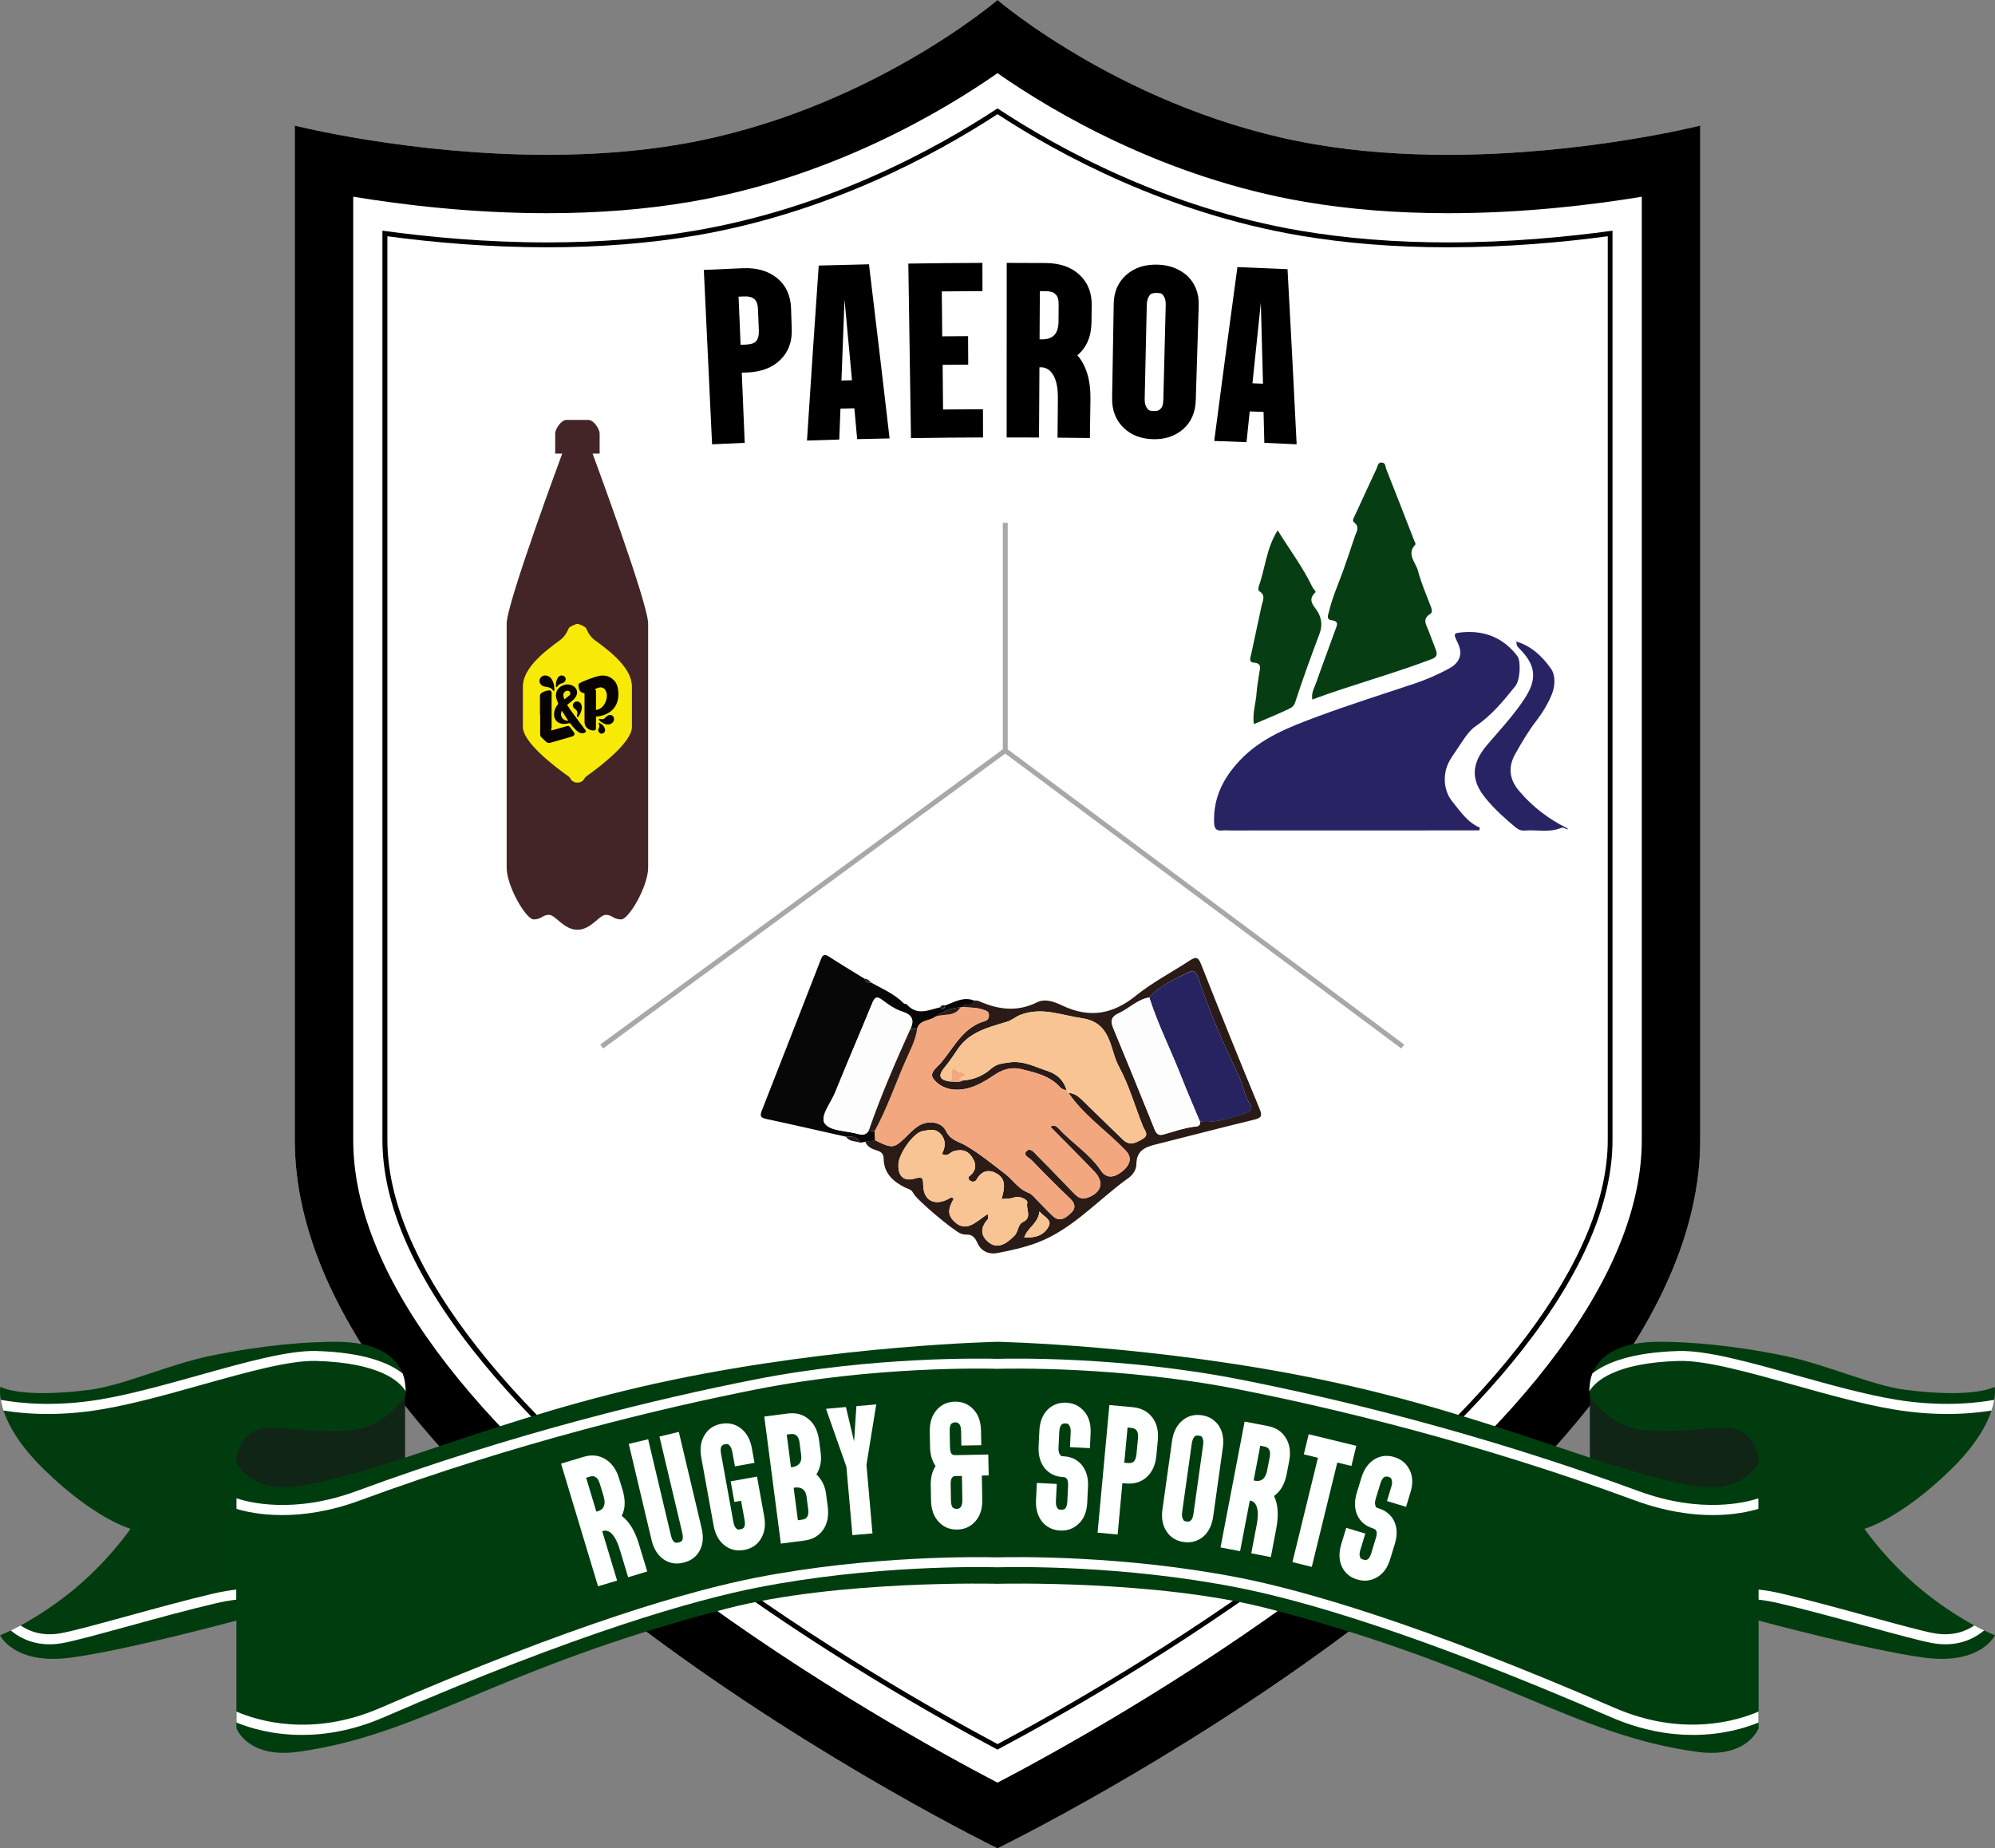 <?xml version="1.0" encoding="UTF-8"?> <svg xmlns="http://www.w3.org/2000/svg" xmlns:xlink="http://www.w3.org/1999/xlink" version="1.1" id="Layer_1" x="0px" y="0px" viewBox="0 0 285.46 264.48" style="enable-background:new 0 0 285.46 264.48;" xml:space="preserve"><rect x="0" y="0" width="285.46" height="264.48" fill="#808080" stroke="none"/> <style type="text/css"> .st0{fill:#FFFFFF;} .st1{fill:#013C0E;} .st2{fill:#102516;} .st3{fill:#003D0E;} .st4{fill:#FEFFFF;} .st5{fill:#432527;} .st6{fill:#F7EA06;} .st7{fill:#080200;} .st8{fill:#282363;} .st9{fill:#073D12;} .st10{fill:#2A1B16;} .st11{fill:#070707;} .st12{fill:#F3A77F;} .st13{fill:#F8C493;} .st14{fill:#272260;} .st15{fill:#FDFDFD;} .st16{fill:#A8A8A8;} </style> <g> <path class="st0" d="M188.15,20.65C161.52,16.1,142.73,0,142.73,0s-18.79,16.1-45.42,20.65s-55.13-2.68-55.13-2.68s0,92.7,0,145.15 s100.55,101.38,100.55,101.38s100.55-48.93,100.55-101.38s0-145.15,0-145.15S214.79,25.19,188.15,20.65z"></path> </g> <g> <path d="M142.73,16.34c8.97,5.86,24.31,14.14,43.2,17.36c6.57,1.12,13.71,1.69,21.24,1.69c8.48,0,16.39-0.71,22.88-1.58v129.3 c0,16.79-15.86,37.93-44.66,59.52c-16.87,12.65-33.99,22.33-42.65,26.95c-8.67-4.63-25.78-14.31-42.65-26.95 c-28.8-21.59-44.66-42.73-44.66-59.52V33.81c6.48,0.87,14.4,1.58,22.88,1.58c7.52,0,14.67-0.57,21.24-1.69 C118.42,30.48,133.76,22.19,142.73,16.34 M142.73,0c0,0-18.79,16.1-45.42,20.65c-6.37,1.09-12.85,1.5-19.01,1.5 c-19.62,0-36.12-4.18-36.12-4.18s0,92.7,0,145.15s100.55,101.38,100.55,101.38s100.55-48.93,100.55-101.38s0-145.15,0-145.15 s-16.5,4.18-36.12,4.18c-6.17,0-12.64-0.41-19.01-1.5C161.52,16.1,142.73,0,142.73,0L142.73,0z"></path> </g> <g> <path class="st0" d="M142.73,15.51c8.85,5.83,24.27,14.26,43.31,17.5c6.53,1.11,13.63,1.68,21.12,1.68 c8.79,0,16.98-0.77,23.57-1.68v130.1c0,9.04-4.35,19.16-12.92,30.07c-7.61,9.69-18.39,19.79-32.03,30.02 c-17.12,12.83-34.48,22.61-43.06,27.17c-8.51-4.53-25.69-14.19-42.76-26.96c-13.72-10.25-24.56-20.38-32.22-30.11 c-8.64-10.96-13.02-21.12-13.02-30.2V33.01c6.6,0.91,14.78,1.68,23.57,1.68c7.49,0,14.59-0.56,21.12-1.68 C118.46,29.76,133.88,21.34,142.73,15.51 M142.73,0c0,0-18.79,16.1-45.42,20.65c-6.37,1.09-12.85,1.5-19.01,1.5 c-19.62,0-36.12-4.18-36.12-4.18s0,92.7,0,145.15s100.55,101.38,100.55,101.38s100.55-48.93,100.55-101.38s0-145.15,0-145.15 s-16.5,4.18-36.12,4.18c-6.17,0-12.64-0.41-19.01-1.5C161.52,16.1,142.73,0,142.73,0L142.73,0z"></path> </g> <g> <path d="M142.73,10.47c7.91,5.52,23.83,14.98,44.02,18.42c6.3,1.07,13.17,1.62,20.42,1.62c10.86,0,20.76-1.2,27.75-2.36v134.96 c0,18.66-16.16,40.62-46.73,63.51c-18.72,14.01-37.69,24.42-45.46,28.48c-7.77-4.06-26.75-14.46-45.46-28.48 c-30.57-22.89-46.73-44.85-46.73-63.51V28.15c7,1.15,16.89,2.36,27.75,2.36c7.25,0,14.12-0.54,20.42-1.62 C118.9,25.45,134.82,15.98,142.73,10.47 M142.73,0c0,0-18.79,16.1-45.42,20.65c-6.37,1.09-12.85,1.5-19.01,1.5 c-19.62,0-36.12-4.18-36.12-4.18s0,92.7,0,145.15c0,52.44,100.55,101.38,100.55,101.38s100.55-48.93,100.55-101.38 c0-52.44,0-145.15,0-145.15s-16.5,4.18-36.12,4.18c-6.17,0-12.64-0.41-19.01-1.5C161.52,16.1,142.73,0,142.73,0L142.73,0z"></path> </g> <g> <g> <path class="st1" d="M227.49,199.8c0,0-1.52-7.79,9.91-7.79c3.98,0,10.13,0.4,18.04,2.03c5.79,1.2,12.47,4.23,17.1,4.83 c10.06,1.3,12.87-0.42,12.87-0.42s1.02,4.74-6.27,11.85c-7.28,7.11-12.36,8.47-12.36,8.47s3.41,5,8.89,9.31 c5.48,4.32,9.79,5.93,9.79,5.93s-2,4.23-9.96,3.22c-7.96-1.02-23.88-5.33-23.88-5.33l-23.29-28.37L227.49,199.8z"></path> <path class="st2" d="M251.62,209.32c0,0,0.17-3.81-3.51-4.91c-2.02-0.6-9.13,1.12-14.14,0.04c-4.14-0.89-6.48-4.66-6.48-4.66 v12.79l23.29,3.73L251.62,209.32z"></path> <path class="st0" d="M227.44,198.49c0.02-0.27,0.07-0.59,0.12-0.92c0.07-0.4,0.19-0.76,0.3-1.04c1.92-1.5,5.53-3,12.31-3.2 c4.01-0.12,10.22,1.62,16.8,3.46c4.85,1.36,9.86,2.76,14.25,3.49c6.43,1.07,11.51,0.52,14.13,0.04c-0.04,0.26-0.14,0.63-0.17,0.79 c-0.04,0.18-0.18,0.6-0.22,0.74c-1.55,0.25-3.69,0.49-6.32,0.49c-2.23,0-4.81-0.17-7.66-0.65c-4.46-0.74-9.51-2.16-14.4-3.53 c-6.47-1.81-12.58-3.52-16.37-3.41c-9.19,0.27-11.97,2.97-12.79,4.34C227.42,198.95,227.42,198.74,227.44,198.49z"></path> </g> <g> <path class="st1" d="M57.97,199.8c0,0,1.52-7.79-9.91-7.79c-3.98,0-10.13,0.4-18.04,2.03c-5.79,1.2-12.47,4.23-17.1,4.83 c-10.06,1.3-12.87-0.42-12.87-0.42s-1.02,4.74,6.27,11.85c7.28,7.11,12.36,8.47,12.36,8.47s-3.41,5-8.89,9.31 C4.3,232.4,0,234.01,0,234.01s2,4.23,9.96,3.22c7.96-1.02,23.88-5.33,23.88-5.33l23.29-28.37L57.97,199.8z"></path> <path class="st2" d="M33.83,209.32c0,0-0.17-3.81,3.51-4.91c2.02-0.6,9.13,1.12,14.14,0.04c4.14-0.89,6.48-4.66,6.48-4.66v12.79 l-23.29,3.73L33.83,209.32z"></path> <path class="st0" d="M30.45,228.06c-3.55,0.83-8.15,2.09-12.2,3.2c-4.31,1.18-8.03,2.2-9.61,2.47c-2.75,0.47-4.63-0.39-5.69-1.13 l0,0l-1.4,0.72c0.94,0.8,2.78,1.98,5.54,1.98c0.56,0,1.15-0.05,1.79-0.16c1.64-0.28,5.4-1.31,9.74-2.5 c4.04-1.11,8.62-2.36,12.15-3.18c1.18-0.28,2.21-0.45,3.05-0.55v-1.44C32.9,227.57,31.77,227.75,30.45,228.06z"></path> <path class="st0" d="M58.02,198.49c-0.02-0.27-0.07-0.59-0.12-0.92c-0.07-0.4-0.19-0.76-0.3-1.04c-1.92-1.5-5.53-3-12.31-3.2 c-4.01-0.12-10.22,1.62-16.8,3.46c-4.85,1.36-9.86,2.76-14.25,3.49c-6.43,1.07-11.51,0.52-14.13,0.04 c0.04,0.26,0.14,0.63,0.17,0.79c0.04,0.18,0.18,0.6,0.22,0.74c1.55,0.25,3.69,0.49,6.32,0.49c2.23,0,4.81-0.17,7.66-0.65 c4.46-0.74,9.51-2.16,14.4-3.53c6.47-1.81,12.58-3.52,16.37-3.41c9.19,0.27,11.97,2.97,12.79,4.34 C58.04,198.95,58.04,198.74,58.02,198.49z"></path> </g> <g> <path class="st3" d="M243.33,212.75c-12.11-1.61-29.21-10.08-53.86-15.24c-24.04-5.04-46.74-5.5-46.74-5.5s-22.7,0.47-46.74,5.5 c-24.65,5.16-41.75,13.63-53.86,15.24c-6.25,0.83-8.3-3.43-8.3-3.43v37.98c0,0,1.56,4.38,8.81,3.39 c17.87-2.46,28.37-11.95,61.31-20.49c16-4.15,38.78-3.56,38.78-3.56s22.78-0.59,38.78,3.56c32.93,8.54,43.44,18.04,61.31,20.49 c7.25,1,8.81-3.39,8.81-3.39v-37.98C251.62,209.32,249.57,213.58,243.33,212.75z"></path> <path class="st0" d="M234.47,213.38c-22.83-8.41-43.6-13.33-57.01-15.97c-16.94-3.34-32.91-3.01-34.73-2.96 c-1.82-0.05-17.79-0.38-34.73,2.96c-13.41,2.64-34.19,7.56-57.01,15.97c-9.06,3.34-15.56,1.57-17.15,1.03v1.51 c1.19,0.37,3.44,0.89,6.54,0.89c2.99,0,6.76-0.49,11.1-2.09c22.74-8.38,43.44-13.28,56.79-15.91c16.95-3.34,32.92-2.98,34.45-2.93 c1.54-0.04,17.5-0.41,34.45,2.93c13.36,2.63,34.06,7.53,56.79,15.91c4.35,1.6,8.12,2.09,11.1,2.09c3.1,0,5.35-0.53,6.54-0.89 v-1.51C250.03,214.95,243.53,216.71,234.47,213.38z"></path> <path class="st0" d="M231.06,244.41c-28.07-12.18-44.64-16.84-53.6-18.61c-16.58-3.27-32.34-3.01-34.73-2.94 c-2.39-0.06-18.15-0.33-34.73,2.94c-8.96,1.77-25.54,6.43-53.6,18.61c-9.82,4.26-17.64,1.79-20.56,0.52v1.57 c1.93,0.79,5.19,1.77,9.37,1.77c3.38,0,7.37-0.64,11.76-2.55c27.95-12.13,44.42-16.76,53.31-18.52 c16.54-3.26,32.27-2.98,34.45-2.92c2.18-0.06,17.91-0.35,34.45,2.92c8.89,1.75,25.36,6.39,53.31,18.52 c4.39,1.91,8.38,2.55,11.76,2.55c4.18,0,7.44-0.98,9.37-1.77v-1.57C248.7,246.19,240.88,248.66,231.06,244.41z"></path> </g> <path class="st0" d="M255,228.06c3.55,0.83,8.15,2.09,12.2,3.2c4.31,1.18,8.03,2.2,9.61,2.47c2.75,0.47,4.63-0.39,5.69-1.13l0,0 l1.4,0.72c-0.94,0.8-2.78,1.98-5.54,1.98c-0.56,0-1.15-0.05-1.79-0.16c-1.64-0.28-5.4-1.31-9.74-2.5 c-4.04-1.11-8.62-2.36-12.15-3.18c-1.18-0.28-2.21-0.45-3.05-0.55v-1.44C252.56,227.57,253.68,227.75,255,228.06z"></path> <g> <path class="st4" d="M86.4,219.05l-0.06,0.02l-0.17,0.05l2.13,7.06L85.57,227l-5.29-17.55l3.21-0.97c1.16-0.35,2.2-0.24,3.12,0.32 c0.92,0.56,1.58,1.47,1.96,2.73l0.52,1.71c0.43,1.44,0.39,2.67-0.13,3.68c1.07,0.8,1.89,2.14,2.46,4.03l1.19,3.93l-2.73,0.82 l-1.19-3.93c-0.39-1.3-0.87-2.14-1.44-2.53C86.98,219.07,86.7,219,86.4,219.05z M84.35,211.32l-0.48,0.15l1.46,4.85l0.14-0.04 l0.17-0.05c0.82-0.29,1.06-1.01,0.72-2.15l-0.52-1.71c-0.16-0.53-0.36-0.86-0.61-0.98C85.04,211.22,84.75,211.2,84.35,211.32z"></path> <path class="st4" d="M100.12,221.89c-0.48,0.9-1.26,1.47-2.34,1.73c-1.08,0.26-2.03,0.09-2.86-0.5c-0.83-0.59-1.39-1.5-1.69-2.74 l-3.26-13.76l2.77-0.66l3.26,13.76c0.12,0.5,0.29,0.82,0.5,0.96c0.11,0.1,0.3,0.12,0.59,0.05c0.27-0.06,0.45-0.17,0.54-0.32 c0.1-0.26,0.1-0.62-0.01-1.08l-3.26-13.76l2.77-0.66l3.26,13.76C100.69,219.92,100.6,220.99,100.12,221.89z"></path> <path class="st4" d="M103.71,221.17c-0.84-0.64-1.37-1.59-1.6-2.85l-1.77-9.78c-0.23-1.26-0.06-2.33,0.5-3.23 c0.53-0.85,1.32-1.37,2.37-1.56c1.05-0.19,1.97,0.02,2.77,0.63c0.84,0.64,1.37,1.59,1.6,2.85l0.38,2.1l-2.8,0.51l-0.38-2.1 c-0.07-0.36-0.18-0.64-0.33-0.82c-0.15-0.18-0.28-0.27-0.37-0.28c-0.09,0-0.21,0.01-0.34,0.03c-0.23,0.04-0.41,0.15-0.52,0.31 c-0.12,0.25-0.13,0.6-0.05,1.04l1.77,9.78c0.07,0.36,0.17,0.63,0.31,0.81c0.14,0.17,0.26,0.26,0.35,0.27 c0.09,0,0.2-0.01,0.34-0.03c0.25-0.05,0.43-0.14,0.52-0.28c0.14-0.21,0.17-0.56,0.08-1.05l-0.5-2.76l-0.96,0.17l-0.53-2.95 l3.77-0.68l1.03,5.71c0.23,1.26,0.06,2.33-0.5,3.23c-0.53,0.85-1.32,1.37-2.37,1.56C105.43,221.99,104.51,221.78,103.71,221.17z"></path> <path class="st4" d="M115.06,220.46l-3.33,0.43l-2.37-18.18l3.33-0.43c1.2-0.16,2.2,0.11,3.02,0.8c0.82,0.69,1.31,1.7,1.49,3.03 l0.23,1.78c0.15,1.16-0.05,2.2-0.61,3.1c0.77,0.73,1.24,1.67,1.39,2.84l0.23,1.78c0.17,1.33-0.05,2.43-0.66,3.31 C117.17,219.79,116.26,220.31,115.06,220.46z M113.07,205.22l-0.5,0.07l0.61,4.68l0.18-0.02l0.12-0.02 c0.89-0.18,1.28-0.74,1.16-1.68l-0.23-1.78c-0.07-0.55-0.23-0.9-0.47-1.06C113.77,205.23,113.49,205.17,113.07,205.22z M113.89,212.86l-0.15,0.02l-0.18,0.02l0.61,4.65l0.5-0.07c0.43-0.06,0.69-0.18,0.79-0.38c0.19-0.21,0.25-0.59,0.18-1.14 l-0.23-1.77C115.29,213.25,114.78,212.81,113.89,212.86z"></path> <path class="st4" d="M123.98,209.62l0.86,9.81l-2.87,0.25l-0.86-9.78l-2.9-8.24l-0.01-0.06l2.84-0.25l1.17,4.92l0.33-5.05 l2.84-0.25L123.98,209.62z"></path> <path class="st4" d="M136.98,218.88c-1.05,0.02-1.93-0.33-2.63-1.06c-0.73-0.77-1.1-1.79-1.13-3.07l-0.04-2.25 c-0.02-1.09,0.21-1.99,0.69-2.7c-0.51-0.75-0.77-1.65-0.79-2.7l-0.04-2.25c-0.02-1.3,0.31-2.33,1.01-3.11 c0.66-0.75,1.52-1.14,2.59-1.16c1.03-0.02,1.9,0.33,2.6,1.06c0.73,0.73,1.1,1.75,1.13,3.07l0.04,2.1l-2.85,0.05l-0.04-2.1 c-0.02-0.82-0.29-1.23-0.82-1.22c-0.12,0-0.21,0.01-0.28,0.04c-0.07,0.02-0.15,0.06-0.25,0.13c-0.1,0.06-0.17,0.19-0.22,0.37 c-0.05,0.19-0.07,0.42-0.06,0.71l0.04,2.25c0.01,0.29,0.03,0.52,0.09,0.71c0.05,0.18,0.13,0.31,0.24,0.37 c0.11,0.06,0.19,0.09,0.25,0.1c0.06,0.01,0.15,0.01,0.27,0.01l4.63-0.09l0.06,2.99l-0.98,0.02l0.06,3.46 c0.02,1.32-0.31,2.35-1.01,3.11C138.86,218.48,138.01,218.86,136.98,218.88z M137.64,211.21l-0.8,0.01l-0.18,0 c-0.44,0.03-0.65,0.43-0.63,1.22l0.04,2.25c0.01,0.29,0.03,0.52,0.09,0.71c0.05,0.18,0.13,0.31,0.23,0.37 c0.1,0.06,0.18,0.1,0.25,0.12c0.07,0.02,0.16,0.03,0.28,0.03c0.53-0.01,0.79-0.43,0.78-1.25L137.64,211.21z"></path> <path class="st4" d="M149.13,217.78c-0.65-0.81-0.95-1.86-0.89-3.13l0.12-2.44l2.85,0.14l-0.12,2.44 c-0.02,0.37,0.02,0.66,0.12,0.86c0.1,0.2,0.19,0.31,0.28,0.34c0.09,0.03,0.2,0.04,0.34,0.05c0.26,0.01,0.45-0.04,0.57-0.16 c0.19-0.18,0.29-0.51,0.32-1l0.11-2.31c0.02-0.47-0.05-0.81-0.22-1c-0.11-0.13-0.3-0.2-0.55-0.21c-1.05-0.05-1.9-0.46-2.56-1.24 c-0.65-0.81-0.95-1.86-0.89-3.13l0.11-2.25c0.06-1.27,0.46-2.28,1.19-3.03c0.73-0.71,1.61-1.03,2.66-0.98 c1.05,0.05,1.9,0.46,2.56,1.24c0.68,0.77,0.98,1.82,0.92,3.13l-0.1,2.13l-2.85-0.14l0.1-2.13c0.02-0.37-0.03-0.66-0.14-0.87 c-0.11-0.21-0.21-0.33-0.29-0.35c-0.09-0.02-0.2-0.04-0.34-0.05c-0.24-0.01-0.42,0.05-0.54,0.19c-0.19,0.18-0.29,0.51-0.32,1 l-0.11,2.25c-0.02,0.37,0.02,0.66,0.12,0.87c0.1,0.21,0.19,0.33,0.28,0.35c0.09,0.03,0.2,0.04,0.34,0.05 c1.05,0.05,1.9,0.45,2.56,1.2c0.67,0.82,0.98,1.85,0.92,3.1l-0.11,2.31c-0.06,1.32-0.47,2.33-1.22,3.03 c-0.73,0.71-1.62,1.03-2.66,0.98C150.64,218.97,149.79,218.55,149.13,217.78z"></path> <path class="st4" d="M161.07,212.28l-0.47-0.04l-0.68,7.35l-2.87-0.27l1.69-18.26l3.34,0.31c1.2,0.11,2.13,0.6,2.79,1.45 c0.66,0.86,0.92,1.95,0.8,3.28l-0.21,2.21c-0.12,1.31-0.58,2.33-1.37,3.05C163.3,212.09,162.29,212.39,161.07,212.28z M161.81,204.32l-0.47-0.04l-0.47,5.04l0.47,0.04c0.39,0.04,0.69-0.03,0.88-0.2c0.22-0.21,0.35-0.58,0.4-1.11l0.21-2.21 c0.05-0.53-0.02-0.91-0.19-1.13C162.48,204.48,162.2,204.36,161.81,204.32z"></path> <path class="st4" d="M169.39,220.67c-1.06-0.15-1.87-0.64-2.43-1.46c-0.6-0.87-0.81-1.94-0.63-3.2l1.38-9.84 c0.18-1.26,0.67-2.23,1.49-2.91c0.77-0.64,1.68-0.89,2.74-0.74c1.02,0.14,1.83,0.63,2.43,1.46c0.58,0.87,0.78,1.94,0.6,3.2 l-1.38,9.84c-0.18,1.26-0.66,2.23-1.46,2.91C171.33,220.56,170.41,220.81,169.39,220.67z M171.52,205.44 c-0.25-0.04-0.45,0-0.58,0.11c-0.22,0.26-0.35,0.59-0.41,1l-1.38,9.84c-0.05,0.37-0.03,0.66,0.06,0.88 c0.09,0.22,0.18,0.35,0.26,0.38c0.09,0.03,0.2,0.06,0.33,0.08c0.27,0.04,0.46-0.01,0.56-0.14c0.2-0.12,0.33-0.44,0.41-0.97 l1.38-9.84c0.05-0.37,0.04-0.66-0.04-0.88c-0.08-0.22-0.16-0.34-0.25-0.38C171.77,205.49,171.66,205.46,171.52,205.44z"></path> <path class="st4" d="M179.06,214.78l-0.06-0.01l-0.17-0.03l-1.39,7.24l-2.8-0.54l3.45-18.01l3.29,0.63 c1.19,0.23,2.06,0.8,2.62,1.73c0.56,0.92,0.71,2.03,0.46,3.33l-0.34,1.76c-0.28,1.48-0.89,2.54-1.82,3.2 c0.58,1.2,0.68,2.77,0.31,4.71l-0.77,4.03l-2.8-0.54l0.77-4.03c0.26-1.33,0.22-2.3-0.11-2.91 C179.56,215.06,179.34,214.87,179.06,214.78z M180.83,206.98l-0.5-0.1l-0.95,4.97l0.15,0.03l0.17,0.03 c0.86,0.12,1.41-0.4,1.63-1.57l0.34-1.76c0.1-0.55,0.08-0.93-0.08-1.15C181.49,207.21,181.24,207.05,180.83,206.98z"></path> <path class="st4" d="M187.26,205.24l6.81,1.66l-0.7,2.88l-2.02-0.49l-3.65,14.93l-2.77-0.68l3.65-14.93l-2.02-0.49L187.26,205.24z "></path> <path class="st4" d="M192.02,224.22c-0.44-0.95-0.47-2.03-0.1-3.26l0.71-2.33l2.73,0.83l-0.71,2.33 c-0.11,0.35-0.14,0.64-0.09,0.86c0.05,0.22,0.11,0.35,0.19,0.4c0.08,0.05,0.19,0.09,0.32,0.13c0.25,0.07,0.44,0.07,0.59-0.01 c0.22-0.13,0.41-0.42,0.55-0.9l0.67-2.21c0.14-0.45,0.15-0.79,0.03-1.02c-0.08-0.15-0.24-0.27-0.49-0.34 c-1-0.31-1.73-0.91-2.18-1.82c-0.44-0.95-0.47-2.03-0.1-3.26l0.66-2.16c0.37-1.22,1-2.1,1.89-2.65c0.88-0.51,1.82-0.61,2.82-0.3 c1,0.31,1.73,0.91,2.18,1.82c0.47,0.92,0.51,2,0.12,3.26l-0.62,2.04l-2.73-0.83l0.62-2.04c0.11-0.35,0.13-0.65,0.08-0.88 c-0.05-0.23-0.12-0.37-0.2-0.42c-0.08-0.05-0.19-0.09-0.32-0.13c-0.23-0.07-0.42-0.05-0.57,0.05c-0.22,0.13-0.41,0.42-0.55,0.9 l-0.66,2.16c-0.11,0.35-0.14,0.65-0.09,0.87c0.04,0.23,0.11,0.37,0.19,0.41c0.08,0.05,0.19,0.09,0.32,0.13 c1,0.31,1.73,0.9,2.19,1.79c0.45,0.96,0.5,2.03,0.13,3.23l-0.67,2.21c-0.38,1.26-1.02,2.14-1.92,2.64 c-0.88,0.51-1.82,0.61-2.82,0.3C193.2,225.74,192.47,225.13,192.02,224.22z"></path> </g> </g> <g> <g> <g> <path class="st5" d="M84.79,64.91h1.01c0,0,0-2.14,0-2.85c0-0.71-0.89-1.97-1.59-1.97c-0.7,0-1.59,0-1.59,0s-0.89,0-1.59,0 c-0.7,0-1.59,1.26-1.59,1.97c0,0.71,0,2.85,0,2.85h1.01c0,0-7.95,21.41-7.95,24.31c0,2.14,0,32.35,0,34.96 c0,2.61,2.75,7.39,3.87,7.39c1.12,0,1.29-0.69,2.22-0.65c0.93,0.04,2.09,2.13,4.03,2.13c1.94,0,3.1-2.09,4.03-2.13 c0.93-0.04,1.09,0.65,2.22,0.65s3.87-4.78,3.87-7.39c0-2.61,0-32.82,0-34.96C92.74,86.32,84.79,64.91,84.79,64.91z"></path> </g> <g> <path class="st6" d="M85.1,91.6c-0.9-0.65-1.19-1.69-1.3-1.79c-0.1-0.1-0.91-0.53-1.18-0.53s-1.08,0.42-1.18,0.53 c-0.1,0.1-0.4,1.14-1.3,1.79c-2.24,1.63-5.32,4-5.32,6.65c0,4.44,0,2.89,0,5.78c0,2.17,4.38,5.56,6.58,7.11 c0.15,0.11,0.34,0.51,0.47,0.6c0.49,0.34,0.75,0.23,0.75,0.23s0.26,0.11,0.75-0.23c0.13-0.09,0.32-0.49,0.47-0.6 c2.19-1.56,6.58-4.95,6.58-7.11c0-2.16,0-1.84,0-3.39c0-0.53,0-1.27,0-2.39C90.42,95.6,87.34,93.23,85.1,91.6z"></path> </g> <g> <g> <path class="st7" d="M85.28,102.55c0,0.06,0,0.12,0,0.18c0,0.51-0.01,1.02-0.01,1.53c0,0.15-0.07,0.23-0.21,0.26 c-0.55,0.09-1.19-0.27-1.36-0.8c-0.05-0.15-0.06-0.32-0.06-0.47c0-1.3,0-2.6,0-3.9c0-0.12-0.02-0.16-0.15-0.18 c-0.39-0.06-0.58-0.33-0.66-0.69c-0.03-0.12-0.03-0.25-0.05-0.38c-0.02-0.18,0.06-0.3,0.22-0.38c0.33-0.15,0.65-0.31,0.98-0.43 c0.54-0.2,1.08-0.41,1.63-0.54c0.84-0.2,1.63-0.03,2.25,0.61c0.35,0.36,0.51,0.82,0.58,1.3c0.1,0.67,0.07,1.32-0.18,1.96 c-0.28,0.73-0.81,1.23-1.51,1.56c-0.44,0.21-0.91,0.32-1.39,0.35C85.34,102.54,85.32,102.55,85.28,102.55z M85.28,101.61 c0.19-0.06,0.35-0.1,0.5-0.17c0.39-0.19,0.65-0.52,0.83-0.91c0.2-0.44,0.3-0.89,0.18-1.37c-0.09-0.35-0.25-0.65-0.63-0.76 c-0.36-0.11-0.68,0.05-0.99,0.2c-0.02,0.01-0.02,0.09-0.01,0.09c0.13,0.06,0.12,0.18,0.12,0.29c0,0.81,0,1.61,0,2.42 C85.28,101.46,85.28,101.52,85.28,101.61z"></path> </g> <g> <path class="st7" d="M77.26,102.33c0-0.91,0-1.82,0-2.73c0-0.19,0.07-0.33,0.23-0.44c0.33-0.23,0.71-0.34,1.11-0.37 c0.16-0.01,0.27,0.08,0.31,0.23c0.02,0.07,0.02,0.14,0.02,0.2c0,1.62,0,3.23,0,4.85c0,0.11-0.04,0.22-0.06,0.33 c-0.01,0.03-0.01,0.07-0.02,0.1c0.04,0,0.08,0.02,0.11,0.01c0.36-0.1,0.72-0.2,1.08-0.3c0.36-0.1,0.71-0.2,1.07-0.3 c0.18-0.05,0.33-0.02,0.45,0.14c0.19,0.25,0.38,0.5,0.56,0.75c0.2,0.28,0,0.52-0.25,0.59c-0.45,0.13-0.9,0.26-1.34,0.39 c-0.58,0.17-1.17,0.33-1.75,0.5c-0.23,0.07-0.44,0.06-0.62-0.11c-0.24-0.22-0.48-0.44-0.71-0.67c-0.12-0.12-0.17-0.28-0.16-0.45 c0-0.91,0-1.82,0-2.73C77.27,102.33,77.27,102.33,77.26,102.33z"></path> </g> <g> <path class="st7" d="M81.15,100.86c0.2,0.3,0.37,0.6,0.58,0.88c0.66,0.91,1.34,1.81,2.01,2.71c0.16,0.21,0.14,0.29-0.1,0.41 c-0.32,0.14-0.63,0.08-0.89-0.11c-0.23-0.16-0.43-0.37-0.63-0.58c-0.18-0.19-0.34-0.41-0.5-0.62c-0.06-0.08-0.11-0.09-0.2-0.07 c-0.37,0.11-0.74,0.16-1.12,0.07c-0.63-0.14-1.02-0.64-1.02-1.29c0-0.55,0.18-1.04,0.55-1.46c0.05-0.06,0.06-0.11,0.03-0.18 c-0.09-0.22-0.19-0.45-0.25-0.68c-0.23-0.79,0.16-1.56,0.93-1.86c0.5-0.2,0.99-0.18,1.46,0.08c0.55,0.3,0.72,0.89,0.44,1.45 c-0.17,0.32-0.42,0.56-0.7,0.79C81.55,100.56,81.36,100.7,81.15,100.86z M80.76,100.08c0.26-0.21,0.49-0.39,0.72-0.58 c0.04-0.03,0.06-0.08,0.08-0.12c0.11-0.22,0.02-0.44-0.22-0.51c-0.28-0.08-0.58,0.07-0.68,0.35 C80.54,99.5,80.64,99.76,80.76,100.08z M80.39,101.7c-0.16,0.37-0.17,0.72,0.06,1.04c0.2,0.29,0.51,0.4,0.86,0.41 C81.01,102.67,80.71,102.19,80.39,101.7z"></path> </g> <g> <path class="st7" d="M79.34,98.68c-0.02,0.05-0.03,0.16-0.08,0.18c-0.1,0.05-0.14-0.07-0.18-0.13 c-0.19-0.26-0.47-0.36-0.77-0.41c-0.19-0.03-0.39-0.07-0.57-0.13c-0.31-0.1-0.52-0.39-0.54-0.7c-0.02-0.33,0.16-0.62,0.45-0.76 c0.34-0.16,0.87-0.03,1.15,0.28c0.28,0.32,0.41,0.71,0.49,1.12C79.29,98.3,79.31,98.47,79.34,98.68z"></path> </g> <g> <path class="st7" d="M86.95,103.68c-0.35-0.01-0.68-0.19-0.98-0.41c-0.08-0.06-0.17-0.13-0.24-0.2 c-0.03-0.04-0.05-0.1-0.07-0.14c0.05-0.01,0.09-0.04,0.14-0.04c0.14,0,0.27,0.01,0.41,0.02c0.13,0.01,0.23-0.04,0.31-0.13 c0.09-0.09,0.17-0.19,0.27-0.26c0.1-0.08,0.22-0.15,0.34-0.19c0.29-0.08,0.55,0.05,0.66,0.28c0.14,0.28,0.07,0.63-0.18,0.83 C87.43,103.6,87.22,103.68,86.95,103.68z"></path> </g> <g> <path class="st7" d="M83.25,101.29c-0.03,0.43-0.2,0.87-0.49,1.26c-0.03,0.04-0.1,0.06-0.16,0.08 c-0.02-0.06-0.05-0.12-0.05-0.18c0-0.08,0.03-0.16,0.05-0.23c0.07-0.25-0.01-0.47-0.19-0.65c-0.07-0.07-0.15-0.13-0.22-0.19 c-0.25-0.21-0.29-0.53-0.11-0.77c0.17-0.23,0.56-0.3,0.81-0.14C83.16,100.65,83.26,100.92,83.25,101.29z"></path> </g> <g> <path class="st7" d="M80.38,96.66c0.27,0,0.5,0.17,0.56,0.41c0.05,0.23-0.08,0.5-0.31,0.62c-0.08,0.04-0.15,0.08-0.23,0.09 c-0.3,0.06-0.5,0.24-0.67,0.48c-0.03,0.04-0.08,0.06-0.12,0.09c-0.02-0.04-0.06-0.09-0.06-0.13c-0.03-0.44,0.03-0.86,0.27-1.23 C79.95,96.77,80.16,96.66,80.38,96.66z"></path> </g> <g> <path class="st7" d="M86.59,104.44c-0.02,0.27-0.14,0.46-0.35,0.52c-0.19,0.06-0.36,0.03-0.49-0.13 c-0.13-0.15-0.19-0.33-0.12-0.53c0.01-0.02,0.01-0.03,0.02-0.04c0.16-0.23,0.14-0.46,0.02-0.7c-0.02-0.03-0.01-0.08-0.01-0.12 c0.04,0,0.1-0.01,0.13,0.01c0.27,0.15,0.52,0.33,0.67,0.61C86.52,104.18,86.55,104.31,86.59,104.44z"></path> </g> </g> </g> <g> <g> <path class="st8" d="M211.66,118.83c-0.91,0-1.83,0-2.74,0c-10.92,0-21.83,0-32.75,0.01c-0.41,0-0.82-0.04-1.22,0 c-0.84,0.07-1.2-0.15-1.23-1.13c-0.12-3.54,1.3-6.36,3.68-8.89c3.08-3.27,7.12-4.79,11.14-6.29c4.56-1.69,9.21-3.16,13.83-4.7 c1.76-0.59,3.45-1.32,5.08-2.23c1.47-0.82,1.88-2.09,1.13-3.62c-0.64-1.32-0.65-1.38,0.7-1.5c3.21-0.28,5.87,0.82,7.84,3.41 c0.53,0.7,0.4,3.43-0.28,4.27c-1.69,2.1-3.35,4.17-5.67,5.74c-1.2,0.82-2.04,2.42-2.96,3.73c-0.52,0.73-1.04,1.53-1.27,2.38 c-0.46,1.66-0.16,3.41,0.87,4.69c1.13,1.39,2.16,2.99,3.95,3.74C211.73,118.59,211.7,118.71,211.66,118.83z"></path> </g> <g> <path class="st9" d="M187.77,100.1c-0.15-1,0.29-1.66,0.53-2.33c0.9-2.57,1.86-5.11,2.78-7.67c0.21-0.58,0.59-1.21-0.54-1.34 c-0.81-0.1-0.5-0.76-0.38-1.24c0.48-2.01,1.32-3.9,2.02-5.83c0.59-1.63,1.13-3.28,1.68-4.93c0.22-0.67,0.77-1.35-0.11-2.01 c-0.31-0.23-0.05-0.64,0.1-0.95c1.05-2.26,2.08-4.52,3.14-6.78c0.16-0.34,0.14-0.86,0.72-0.83c0.58,0.03,0.51,0.59,0.63,0.9 c1.35,3.38,2.66,6.79,3.98,10.18c0.08,0.21,0.28,0.56,0.21,0.64c-1.34,1.4,0.06,2.58,0.37,3.78c0.43,1.67,1.14,3.28,1.75,4.9 c0.17,0.44,0.43,1-0.01,1.27c-1.17,0.72-0.57,1.53-0.25,2.35c0.35,0.92,0.7,1.83,1.05,2.75c0.22,0.6,0.24,1.04-0.54,1.34 C199.29,96.44,193.5,97.98,187.77,100.1z"></path> </g> <g> <path class="st9" d="M182.82,75.89c1.75,2.84,3.65,5.34,5,8.18c0.12,0.25,0.55,0.54,0.37,0.72c-1.29,1.22,0.05,2.07,0.47,2.95 c0.5,1.03,0.53,1.9,0.14,2.96c-1.22,3.25-2.41,6.51-3.48,9.81c-0.21,0.64-0.65,0.81-1.02,0.99c-1.56,0.75-3.17,1.39-4.89,2.12 c-0.23-1.58,0.3-3.01,0.39-4.47c0.06-0.92,0.25-1.84,0.37-2.76c0.09-0.7,0.49-1.48-0.83-1.58c-0.73-0.05-0.38-0.83-0.29-1.29 c0.47-2.27,0.99-4.53,1.46-6.8c0.15-0.73,0.68-1.55-0.35-2.13c-0.11-0.06-0.13-0.45-0.06-0.64 C181.04,81.36,181.17,78.51,182.82,75.89z"></path> </g> <g> <path class="st8" d="M216.97,91.8c2.18,0.65,3.77,2.19,4.98,3.93c0.62,0.9,0.6,2.4,0.1,3.62c-0.57,1.39-1.34,2.66-2.26,3.85 c-1.14,1.47-2.06,3.07-2.97,4.68c-1.08,1.9-0.84,3.67,0.54,5.3c1.91,2.25,4.2,4.02,6.85,5.32c0.04,0.02,0.07,0.08,0.16,0.18 c-0.38,0-0.6-0.37-1.01-0.2c-1.67,0.7-3.44,0.23-5.15,0.37c-0.49,0.04-0.91-0.1-1.29-0.41c-1.56-1.28-3.05-2.63-4.33-4.19 c-2.03-2.47-2.23-4.8,0.19-7.64c1.65-1.94,3.39-3.8,4.86-5.89c0.36-0.52,0.72-1.05,1.02-1.61c1.13-2.14,1.07-4.01-1.29-6.33 c-0.37-0.36-0.41-0.61-0.37-1.01L216.97,91.8z"></path> </g> <g> <path class="st8" d="M216.99,91.78c-0.13-0.12-0.26-0.24-0.4-0.36c0.12,0.13,0.25,0.25,0.37,0.38L216.99,91.78z"></path> </g> </g> <g> <g> <g> <path class="st10" d="M139.38,143.17c0.22,0.02,0.47-0.01,0.67,0.08c2.75,1.23,5.48,1.6,8.32,0.19 c1.26-0.62,2.59-0.03,3.69,0.48c3.87,1.82,7.19,1.22,10.49-1.45c2.37-1.91,5.13-3.34,7.69-5.02c0.8-0.52,1.19-0.57,1.61,0.5 c2.74,6.94,5.53,13.85,8.39,20.74c0.47,1.14,0.11,1.32-0.88,1.56c-4.5,1.09-8.98,2.26-13.47,3.39 c-1.63,0.41-3.28,0.71-3.29,2.99c0,0.73-0.5,1.5-1.1,1.92c-4.37,3.11-7.96,7.34-13.12,9.29c-1.81,0.68-3.74,1.1-5.65,1.47 c-1.22,0.24-2.34-0.24-2.88-1.45c-0.34-0.78-0.77-1.25-1.66-1.19c-0.22,0.01-0.46-0.06-0.68-0.13c-0.93-0.3-6.37-4.84-6.83-5.8 c-0.28-0.58-0.78-0.6-1.23-0.83c-1.68-0.85-2.98-2.05-3.01-4.08c-0.01-0.76-0.37-1.01-0.97-1.2c-0.7-0.22-1.37-0.49-1.66-1.26 c0.47-0.06,0.95-0.13,1.42-0.19c2.65,1.26,2.65,1.25,4.95-1.03c0.41-0.4,0.85-0.8,1.34-1.09c1.34-0.78,3.2-0.54,3.84,0.78 c0.66,1.36,1.79,1.48,2.87,2.11c1.97,1.15,3.8,2.67,5.62,4.05c1.07,0.82,1.87,2.15,3.33,2.7c0.5,0.19,0.89,0.72,1.3,1.13 c0.74,0.73,1.43,1.52,2.2,2.22c1.02,0.92,1.86,0.17,2.57-0.48c0.67-0.62,0.65-1.3-0.1-2.02c-1.89-1.8-3.73-3.65-5.54-5.53 c-0.34-0.35-1.29-0.71-0.74-1.28c0.58-0.6,1.15,0.25,1.55,0.64c1.71,1.68,3.34,3.43,5.01,5.14c0.59,0.6,1.13,1.25,2.2,0.86 c1.98-0.72,2.42-2.2,0.96-3.73c-2.07-2.17-4.2-4.28-6.3-6.41c0.49-0.32,0.87-0.11,1.21,0.27c1.92,2.08,4.4,3.58,6.01,5.98 c0.87,1.3,2.01,0.95,3,0.19c1-0.77,1.64-1.88,0.61-2.98c-1.46-1.54-3.11-2.89-4.67-4.34c-1.31-1.21-2.56-2.48-3.56-3.96 c0.96,0.02,1.57,0.62,2.19,1.24c1.85,1.83,3.73,3.63,5.6,5.44c0.96,0.94,1.86,0.47,2.8-0.09c1-0.6,0.34-1.14,0.07-1.8 c-1.16-2.84-1.97-5.86-3.43-8.53c-1.38-2.52-0.99-6.33-5.34-6.96c-2.95-0.43-5.74-1.65-8.78-0.47 c-0.69,0.27-1.19,0.77-1.94,0.99c-2.6,0.79-5.34,1.42-7.02,3.92c-0.61,0.91-1.23,1.82-1.92,2.66c-1.02,1.23-0.56,1.76,0.81,1.96 c0.63-0.02,1.28,0.19,1.88-0.16c1.55-0.09,2.94-0.72,4.06-1.71c0.78-0.69,1.57-0.7,2.47-0.85c2.04-0.33,3.76,0.63,5.57,1.22 c1.38,0.45,2.33,1.37,2.73,2.8c-0.31-0.14-0.7-0.19-0.9-0.42c-1.47-1.68-3.55-2.14-5.54-2.63c-1.31-0.32-2.55-0.09-3.86,0.79 c-1.69,1.14-3.58,2.29-5.85,2.12c-1.21-0.09-2.31-0.69-2.93-1.54c-0.65-0.89,0.53-1.64,1.08-2.29c1.88-2.23,3.16-5.1,6.33-5.99 c0.39-0.11,0.6-0.53,0.52-0.99c-0.07-0.43-0.43-0.48-0.75-0.6c-1-0.37-2.04-0.31-3.08-0.39 C138,143.39,139.21,144.21,139.38,143.17z M164.45,142.74c-1.72,0.28-2.91,1.6-4.42,2.28c-0.99,0.45-1.17,1.06-0.75,2.07 c2.02,4.85,4,9.72,5.96,14.59c0.27,0.66,0.6,0.85,1.29,0.65c1.41-0.4,2.8-0.9,4.27-1.09c0.31-0.04,1.04,0.01,0.89-0.75 c2.25,0.23,4.33-0.49,6.42-1.18c0.67-0.22,1.26-0.6,0.72-1.38c-0.81-1.17-0.92-2.6-1.52-3.85c-2.16-4.53-4.2-9.12-5.76-13.91 c-0.21-0.65-0.63-1.46-1.24-1.16C168.24,140.06,166.04,140.94,164.45,142.74z M141.33,173.72c0.04,0.5,0.1,0.65,0.05,0.7 c-1.06,1.17-1.19,2.34,0.11,3.37c1.14,0.9,2.36,0.38,3.67-0.97c0.6-0.62,0.43-1.59,1.24-1.97c1.33-0.63,0.35-1.84,0.6-2.74 c0.11-0.39-1.02-1.07-1.97-0.73c-0.51,0.18-1.09,0.13-1.71,0.2c0.32-1.29,0.77-2.69-0.57-3.56c-1.12-0.73-2.27-0.59-3.02,0.79 c-0.17,0.32-0.72,0.43-1.05,0.02c-0.33-0.41,0.16-0.58,0.34-0.79c0.86-0.92,0.53-1.84-0.08-2.66c-0.62-0.83-1.54-0.94-2.52-0.63 c-0.5,0.16-0.87,0.86-1.63,0.36c0.49-0.96,0.61-1.92-0.18-2.83c-0.76-0.88-1.76-0.56-2.59-0.42c-1.3,0.21-3.36,3.17-3.46,4.64 c-0.12,1.76,0.69,2.61,2.33,2.15c1.14-0.33,1.19-0.06,1.21,0.96c0.03,2.17,1.6,2.99,3.57,1.98c0.23-0.12,0.45-0.41,0.79-0.04 c-0.51,0.93-1.03,1.95-0.19,2.95C138.12,176.71,139.7,174.76,141.33,173.72z M148.73,173.36c-0.17,1.73-1.73,2.33-2.17,3.72 c1.55,0.09,2.9-0.3,3.53-1.68C150.49,174.53,149.42,174.15,148.73,173.36z"></path> </g> <g> <path class="st11" d="M125.24,163.2c-0.47,0.06-0.95,0.13-1.42,0.19c-0.26,0.04-0.52,0.08-0.78,0.13 c-0.36-0.97-1.19-0.87-1.97-0.85c-3.83-0.86-7.66-1.74-11.49-2.56c-0.84-0.18-0.83-0.52-0.57-1.19 c2.83-7.2,5.63-14.41,8.44-21.61c0.22-0.56,0.45-0.88,1.13-0.44c1.69,1.1,3.43,2.14,5.15,3.2c0.09,0.49,0.41,0.6,0.85,0.5 c1.64,0.93,3.41,1.64,4.75,3.03c0.14,0.04,0.28,0.08,0.42,0.12c1.46,1.7,3.15,0.8,4.79,0.42c0.44,0.47,0.61,0.21,0.69-0.26 c1.35-0.47,2.63-1.31,4.16-0.7c-0.17,1.05-1.38,0.22-1.73,0.95c-0.07,0.06-0.15,0.07-0.24,0.04c-1.35,0.03-2.51,0.57-3.59,1.34 c-0.82,0.64-2.21,0.4-2.59,1.7c-0.32,0.01-0.64,0.02-0.97,0.04c0.59-1.28,0.26-2.02-1.16-2.48c-1.01-0.33-1.96-0.96-2.81-1.62 c-0.94-0.73-1.19-0.33-1.55,0.55c-1.72,4.21-3.54,8.39-5.24,12.61c-0.61,1.52-2.24,3.47-1.48,4.49c0.81,1.08,3.15,1,4.81,1.49 c0.65,0.19,1.11,0.07,1.47-0.49c0.28,0.02,0.56,0.04,0.84,0.06C125.18,162.3,125.21,162.75,125.24,163.2z"></path> </g> <g> <path class="st10" d="M121.06,162.66c0.79-0.01,1.61-0.11,1.97,0.85C122.37,163.26,121.52,163.41,121.06,162.66z"></path> </g> <g> <path class="st10" d="M124.57,140.55c-0.44,0.11-0.76,0-0.85-0.5C124.09,140.07,124.35,140.26,124.57,140.55z"></path> </g> <g> <path class="st10" d="M135.22,143.87c-0.08,0.47-0.25,0.73-0.69,0.26C134.68,143.83,134.93,143.81,135.22,143.87z"></path> </g> <g> <path class="st10" d="M129.74,143.71c-0.14-0.04-0.28-0.08-0.42-0.12C129.46,143.63,129.6,143.67,129.74,143.71z"></path> </g> <g> <path class="st12" d="M137.41,144.16c0.09,0.03,0.17,0.01,0.24-0.04c1.03,0.08,2.08,0.02,3.08,0.39 c0.32,0.12,0.68,0.18,0.75,0.6c0.08,0.47-0.13,0.88-0.52,0.99c-3.17,0.89-4.45,3.76-6.33,5.99c-0.55,0.65-1.73,1.4-1.08,2.29 c0.61,0.84,1.72,1.45,2.93,1.54c2.26,0.17,4.15-0.98,5.85-2.12c1.32-0.88,2.55-1.12,3.86-0.79c1.99,0.5,4.07,0.95,5.54,2.63 c0.2,0.23,0.6,0.29,0.9,0.42c0.09,0.11,0.17,0.23,0.26,0.34c1.01,1.48,2.25,2.75,3.56,3.96c1.56,1.44,3.21,2.8,4.67,4.34 c1.04,1.1,0.39,2.21-0.61,2.98c-0.99,0.77-2.13,1.11-3-0.19c-1.61-2.4-4.09-3.9-6.01-5.98c-0.35-0.37-0.72-0.58-1.21-0.27 c2.1,2.13,4.23,4.25,6.3,6.41c1.47,1.54,1.03,3.01-0.96,3.73c-1.07,0.39-1.61-0.26-2.2-0.86c-1.68-1.71-3.31-3.46-5.01-5.14 c-0.4-0.39-0.97-1.24-1.55-0.64c-0.56,0.57,0.39,0.93,0.74,1.28c1.81,1.88,3.65,3.73,5.54,5.53c0.75,0.71,0.78,1.39,0.1,2.02 c-0.71,0.65-1.55,1.41-2.57,0.48c-0.77-0.7-1.46-1.49-2.2-2.22c-0.41-0.4-0.8-0.93-1.3-1.13c-1.46-0.56-2.26-1.89-3.33-2.7 c-1.82-1.39-3.65-2.91-5.62-4.05c-1.07-0.62-2.21-0.75-2.87-2.11c-0.64-1.32-2.51-1.56-3.84-0.78 c-0.49,0.29-0.93,0.68-1.34,1.09c-2.3,2.28-2.29,2.28-4.95,1.03c-0.03-0.45-0.06-0.9-0.09-1.35c1.75-3.19,2.91-6.63,4.37-9.95 c0.66-1.52,1.49-3,1.72-4.69c0.38-1.3,1.77-1.06,2.59-1.7C135,144.99,136.58,145.58,137.41,144.16z"></path> </g> <g> <path class="st13" d="M152.89,156.41c-0.09-0.11-0.18-0.23-0.26-0.34c-0.4-1.43-1.35-2.35-2.72-2.8 c-1.81-0.59-3.53-1.55-5.57-1.22c-0.9,0.14-1.69,0.16-2.47,0.85c-1.12,0.99-2.5,1.62-4.06,1.71c-0.13-0.16-0.79-0.16-0.41-0.34 c1.36-0.67,0.56-0.66-0.17-0.86c-0.32-0.09-0.56-0.43-0.76-0.59c-0.69,0.58,0.04,1.4-0.54,1.95c-1.37-0.19-1.83-0.72-0.81-1.96 c0.7-0.84,1.32-1.75,1.92-2.66c1.67-2.5,4.42-3.13,7.02-3.92c0.75-0.23,1.25-0.73,1.94-0.99c3.04-1.18,5.83,0.04,8.78,0.47 c4.34,0.63,3.95,4.44,5.34,6.96c1.46,2.66,2.28,5.68,3.43,8.53c0.27,0.66,0.93,1.2-0.07,1.8c-0.93,0.56-1.83,1.03-2.8,0.09 c-1.87-1.81-3.74-3.62-5.6-5.44C154.45,157.04,153.84,156.43,152.89,156.41z"></path> </g> <g> <path class="st14" d="M164.45,142.74c1.59-1.81,3.79-2.68,5.87-3.71c0.6-0.3,1.02,0.5,1.24,1.16c1.56,4.78,3.6,9.37,5.76,13.91 c0.6,1.25,0.71,2.67,1.52,3.85c0.54,0.78-0.05,1.16-0.72,1.38c-2.08,0.69-4.16,1.41-6.42,1.17c-0.89-2.14-1.83-4.27-2.67-6.43 C167.54,150.27,165.69,146.63,164.45,142.74z"></path> </g> <g> <path class="st13" d="M141.33,173.72c-1.63,1.05-3.21,2.99-5.06,0.79c-0.84-1-0.32-2.02,0.19-2.95 c-0.33-0.37-0.55-0.08-0.79,0.04c-1.97,1.01-3.54,0.19-3.57-1.98c-0.01-1.02-0.07-1.29-1.21-0.96 c-1.63,0.47-2.44-0.39-2.33-2.15c0.1-1.47,2.16-4.43,3.46-4.64c0.83-0.13,1.83-0.46,2.59,0.42c0.79,0.91,0.67,1.87,0.18,2.83 c0.76,0.5,1.12-0.19,1.63-0.36c0.97-0.32,1.89-0.2,2.52,0.63c0.61,0.81,0.94,1.73,0.08,2.66c-0.19,0.2-0.68,0.37-0.34,0.79 c0.33,0.41,0.88,0.3,1.05-0.02c0.75-1.38,1.9-1.52,3.02-0.79c1.33,0.86,0.89,2.27,0.57,3.56c0.61-0.06,1.2-0.02,1.71-0.2 c0.95-0.34,2.08,0.34,1.97,0.73c-0.25,0.9,0.73,2.11-0.6,2.74c-0.8,0.38-0.64,1.35-1.24,1.97c-1.31,1.35-2.52,1.87-3.67,0.97 c-1.3-1.03-1.18-2.21-0.11-3.37C141.43,174.37,141.37,174.22,141.33,173.72z"></path> </g> <g> <path class="st15" d="M164.45,142.74c1.24,3.89,3.1,7.52,4.57,11.32c0.84,2.16,1.78,4.29,2.67,6.43 c0.15,0.76-0.58,0.71-0.89,0.75c-1.47,0.2-2.86,0.69-4.27,1.09c-0.69,0.2-1.02,0-1.29-0.65c-1.97-4.87-3.95-9.74-5.96-14.59 c-0.42-1-0.24-1.62,0.75-2.07C161.54,144.35,162.73,143.02,164.45,142.74z"></path> </g> <g> <path class="st13" d="M148.73,173.36c0.69,0.8,1.76,1.18,1.36,2.04c-0.63,1.38-1.98,1.77-3.53,1.68 C147,175.68,148.56,175.09,148.73,173.36z"></path> </g> <g> <path class="st12" d="M135.93,154.77c0.58-0.55-0.15-1.38,0.54-1.95c0.2,0.16,0.45,0.5,0.76,0.59c0.73,0.2,1.53,0.19,0.17,0.86 c-0.37,0.18,0.29,0.19,0.41,0.34C137.2,154.96,136.56,154.75,135.93,154.77z"></path> </g> <g> <path class="st15" d="M124.31,161.79c-0.36,0.56-0.81,0.68-1.47,0.49c-1.66-0.48-4-0.4-4.81-1.49 c-0.76-1.02,0.87-2.97,1.48-4.49c1.7-4.22,3.52-8.4,5.24-12.61c0.36-0.88,0.61-1.28,1.55-0.55c0.85,0.66,1.8,1.29,2.81,1.62 c1.42,0.46,1.75,1.2,1.16,2.48C128.11,152.02,126.03,156.83,124.31,161.79z"></path> </g> <g> <path class="st10" d="M124.31,161.79c1.72-4.96,3.8-9.77,5.96-14.54c0.32-0.01,0.64-0.02,0.97-0.04 c-0.23,1.69-1.06,3.17-1.72,4.69c-1.45,3.32-2.62,6.77-4.37,9.95C124.87,161.83,124.59,161.81,124.31,161.79z"></path> </g> <g> <path class="st10" d="M137.41,144.16c-0.83,1.42-2.41,0.83-3.59,1.34C134.9,144.73,136.06,144.2,137.41,144.16z"></path> </g> </g> </g> <g> <g> <path d="M106.92,53.3c-0.26,0.01-0.52,0.02-0.78,0.03c0.14,3.35,0.28,6.69,0.42,10.04c-1.56,0.07-3.11,0.13-4.67,0.21 c-0.39-8.32-0.78-16.63-1.18-24.95c1.86-0.09,3.73-0.17,5.59-0.25c2.01-0.08,3.65,0.4,4.91,1.43c1.26,1.04,1.91,2.47,1.98,4.29 c0.03,1.01,0.07,2.02,0.1,3.03c0.06,1.79-0.49,3.25-1.64,4.37C110.51,52.62,108.93,53.22,106.92,53.3z M106.47,42.42 c-0.26,0.01-0.53,0.02-0.79,0.03c0.1,2.3,0.19,4.59,0.29,6.89c0.26-0.01,0.52-0.02,0.78-0.03c0.65-0.03,1.12-0.17,1.4-0.44 c0.31-0.32,0.46-0.85,0.43-1.57c-0.04-1.01-0.08-2.02-0.12-3.03c-0.03-0.73-0.21-1.23-0.55-1.49 C107.61,42.51,107.13,42.39,106.47,42.42z"></path> </g> <g> <path d="M124.34,37.82c1,8.28,1.98,16.56,2.94,24.84c0,0.03,0,0.06,0,0.08c-1.54,0.03-3.08,0.06-4.63,0.1 c-0.13-1.47-0.26-2.94-0.4-4.41c-0.66,0.02-1.32,0.03-1.99,0.05c-0.06,1.47-0.12,2.95-0.17,4.42c-1.54,0.04-3.08,0.09-4.62,0.14 c0.54-8.35,1.1-16.7,1.68-25.04C119.55,37.93,121.94,37.87,124.34,37.82z M121.91,54.41c-0.35-3.85-0.71-7.69-1.07-11.54 c-0.15,3.86-0.3,7.72-0.44,11.58C120.91,54.43,121.41,54.42,121.91,54.41z"></path> </g> <g> <path d="M138.52,48.1c0.01,1.36,0.02,2.72,0.02,4.08c-1.22,0.01-2.44,0.02-3.66,0.03c0.02,2.13,0.04,4.26,0.06,6.39 c1.9-0.02,3.81-0.03,5.71-0.04c0,1.35,0.01,2.69,0.01,4.04c-3.44,0.01-6.88,0.04-10.31,0.1c-0.13-8.33-0.25-16.65-0.38-24.98 c3.53-0.05,7.07-0.09,10.6-0.1c0,1.35,0.01,2.69,0.01,4.04c-1.94,0.01-3.88,0.02-5.82,0.04c0.02,2.14,0.04,4.29,0.06,6.43 C136.07,48.12,137.29,48.11,138.52,48.1z"></path> </g> <g> <path d="M149.12,52.56c-0.03,0-0.06,0-0.1,0c-0.1,0-0.19,0-0.29,0c-0.02,3.35-0.04,6.7-0.06,10.05 c-1.54-0.01-3.08-0.01-4.63-0.01c0-8.33,0.01-16.65,0.01-24.98c1.87,0,3.73,0.01,5.6,0.02c2.01,0.01,3.62,0.58,4.81,1.68 c1.19,1.11,1.77,2.56,1.75,4.35c-0.01,0.81-0.02,1.63-0.03,2.44c-0.03,2.05-0.7,3.62-2.02,4.73c1.28,1.47,1.9,3.56,1.87,6.25 c-0.03,1.86-0.05,3.73-0.08,5.59c-1.54-0.02-3.08-0.04-4.63-0.05c0.02-1.86,0.03-3.73,0.05-5.59c0.02-1.85-0.33-3.14-1.04-3.88 C150.01,52.82,149.6,52.62,149.12,52.56z M149.63,41.67c-0.28,0-0.56,0-0.84-0.01c-0.01,2.3-0.03,4.6-0.04,6.9 c0.08,0,0.16,0,0.24,0c0.1,0,0.2,0,0.29,0c1.44-0.05,2.16-0.88,2.18-2.51c0.01-0.81,0.01-1.63,0.02-2.44 c0.01-0.76-0.15-1.26-0.48-1.52C150.78,41.82,150.32,41.68,149.63,41.67z"></path> </g> <g> <path d="M165.01,62.85c-1.73-0.04-3.14-0.58-4.21-1.61c-1.14-1.09-1.69-2.5-1.67-4.24c0.08-4.51,0.16-9.03,0.23-13.54 c0.03-1.74,0.65-3.13,1.85-4.17c1.14-0.99,2.61-1.46,4.39-1.42c1.72,0.04,3.16,0.59,4.32,1.63c1.12,1.1,1.66,2.52,1.6,4.25 c-0.14,4.51-0.28,9.02-0.42,13.53c-0.05,1.74-0.66,3.12-1.82,4.15C168.1,62.43,166.68,62.89,165.01,62.85z M165.51,41.92 c-0.43-0.01-0.74,0.07-0.94,0.23c-0.3,0.39-0.46,0.86-0.48,1.42c-0.1,4.51-0.2,9.03-0.3,13.54c-0.01,0.5,0.08,0.9,0.26,1.18 c0.19,0.29,0.35,0.44,0.5,0.47c0.14,0.03,0.33,0.05,0.56,0.06c0.45,0.01,0.74-0.08,0.88-0.27c0.3-0.19,0.45-0.65,0.47-1.38 c0.11-4.51,0.23-9.02,0.34-13.54c0.01-0.5-0.07-0.9-0.24-1.18c-0.17-0.28-0.33-0.44-0.48-0.47 C165.93,41.94,165.74,41.92,165.51,41.92z"></path> </g> <g> <path d="M184.23,38.52c0.46,8.33,0.89,16.65,1.3,24.98c0,0.03,0,0.06,0,0.08c-1.54-0.07-3.08-0.14-4.62-0.21 c-0.03-1.47-0.07-2.95-0.11-4.42c-0.66-0.03-1.32-0.05-1.98-0.08c-0.15,1.47-0.31,2.93-0.46,4.4c-1.54-0.06-3.08-0.12-4.62-0.17 c1.08-8.29,2.19-16.59,3.32-24.88C179.44,38.31,181.83,38.41,184.23,38.52z M180.72,54.91c-0.1-3.86-0.2-7.72-0.31-11.59 c-0.4,3.84-0.8,7.68-1.2,11.53C179.72,54.87,180.22,54.89,180.72,54.91z"></path> </g> </g> <g> <polygon class="st16" points="86.3,150.04 85.89,149.47 143.84,106.97 200.93,149.48 200.51,150.04 143.84,107.84 "></polygon> </g> <g> <rect x="143.49" y="74.81" class="st16" width="0.7" height="32.59"></rect> </g> </g> </svg> 